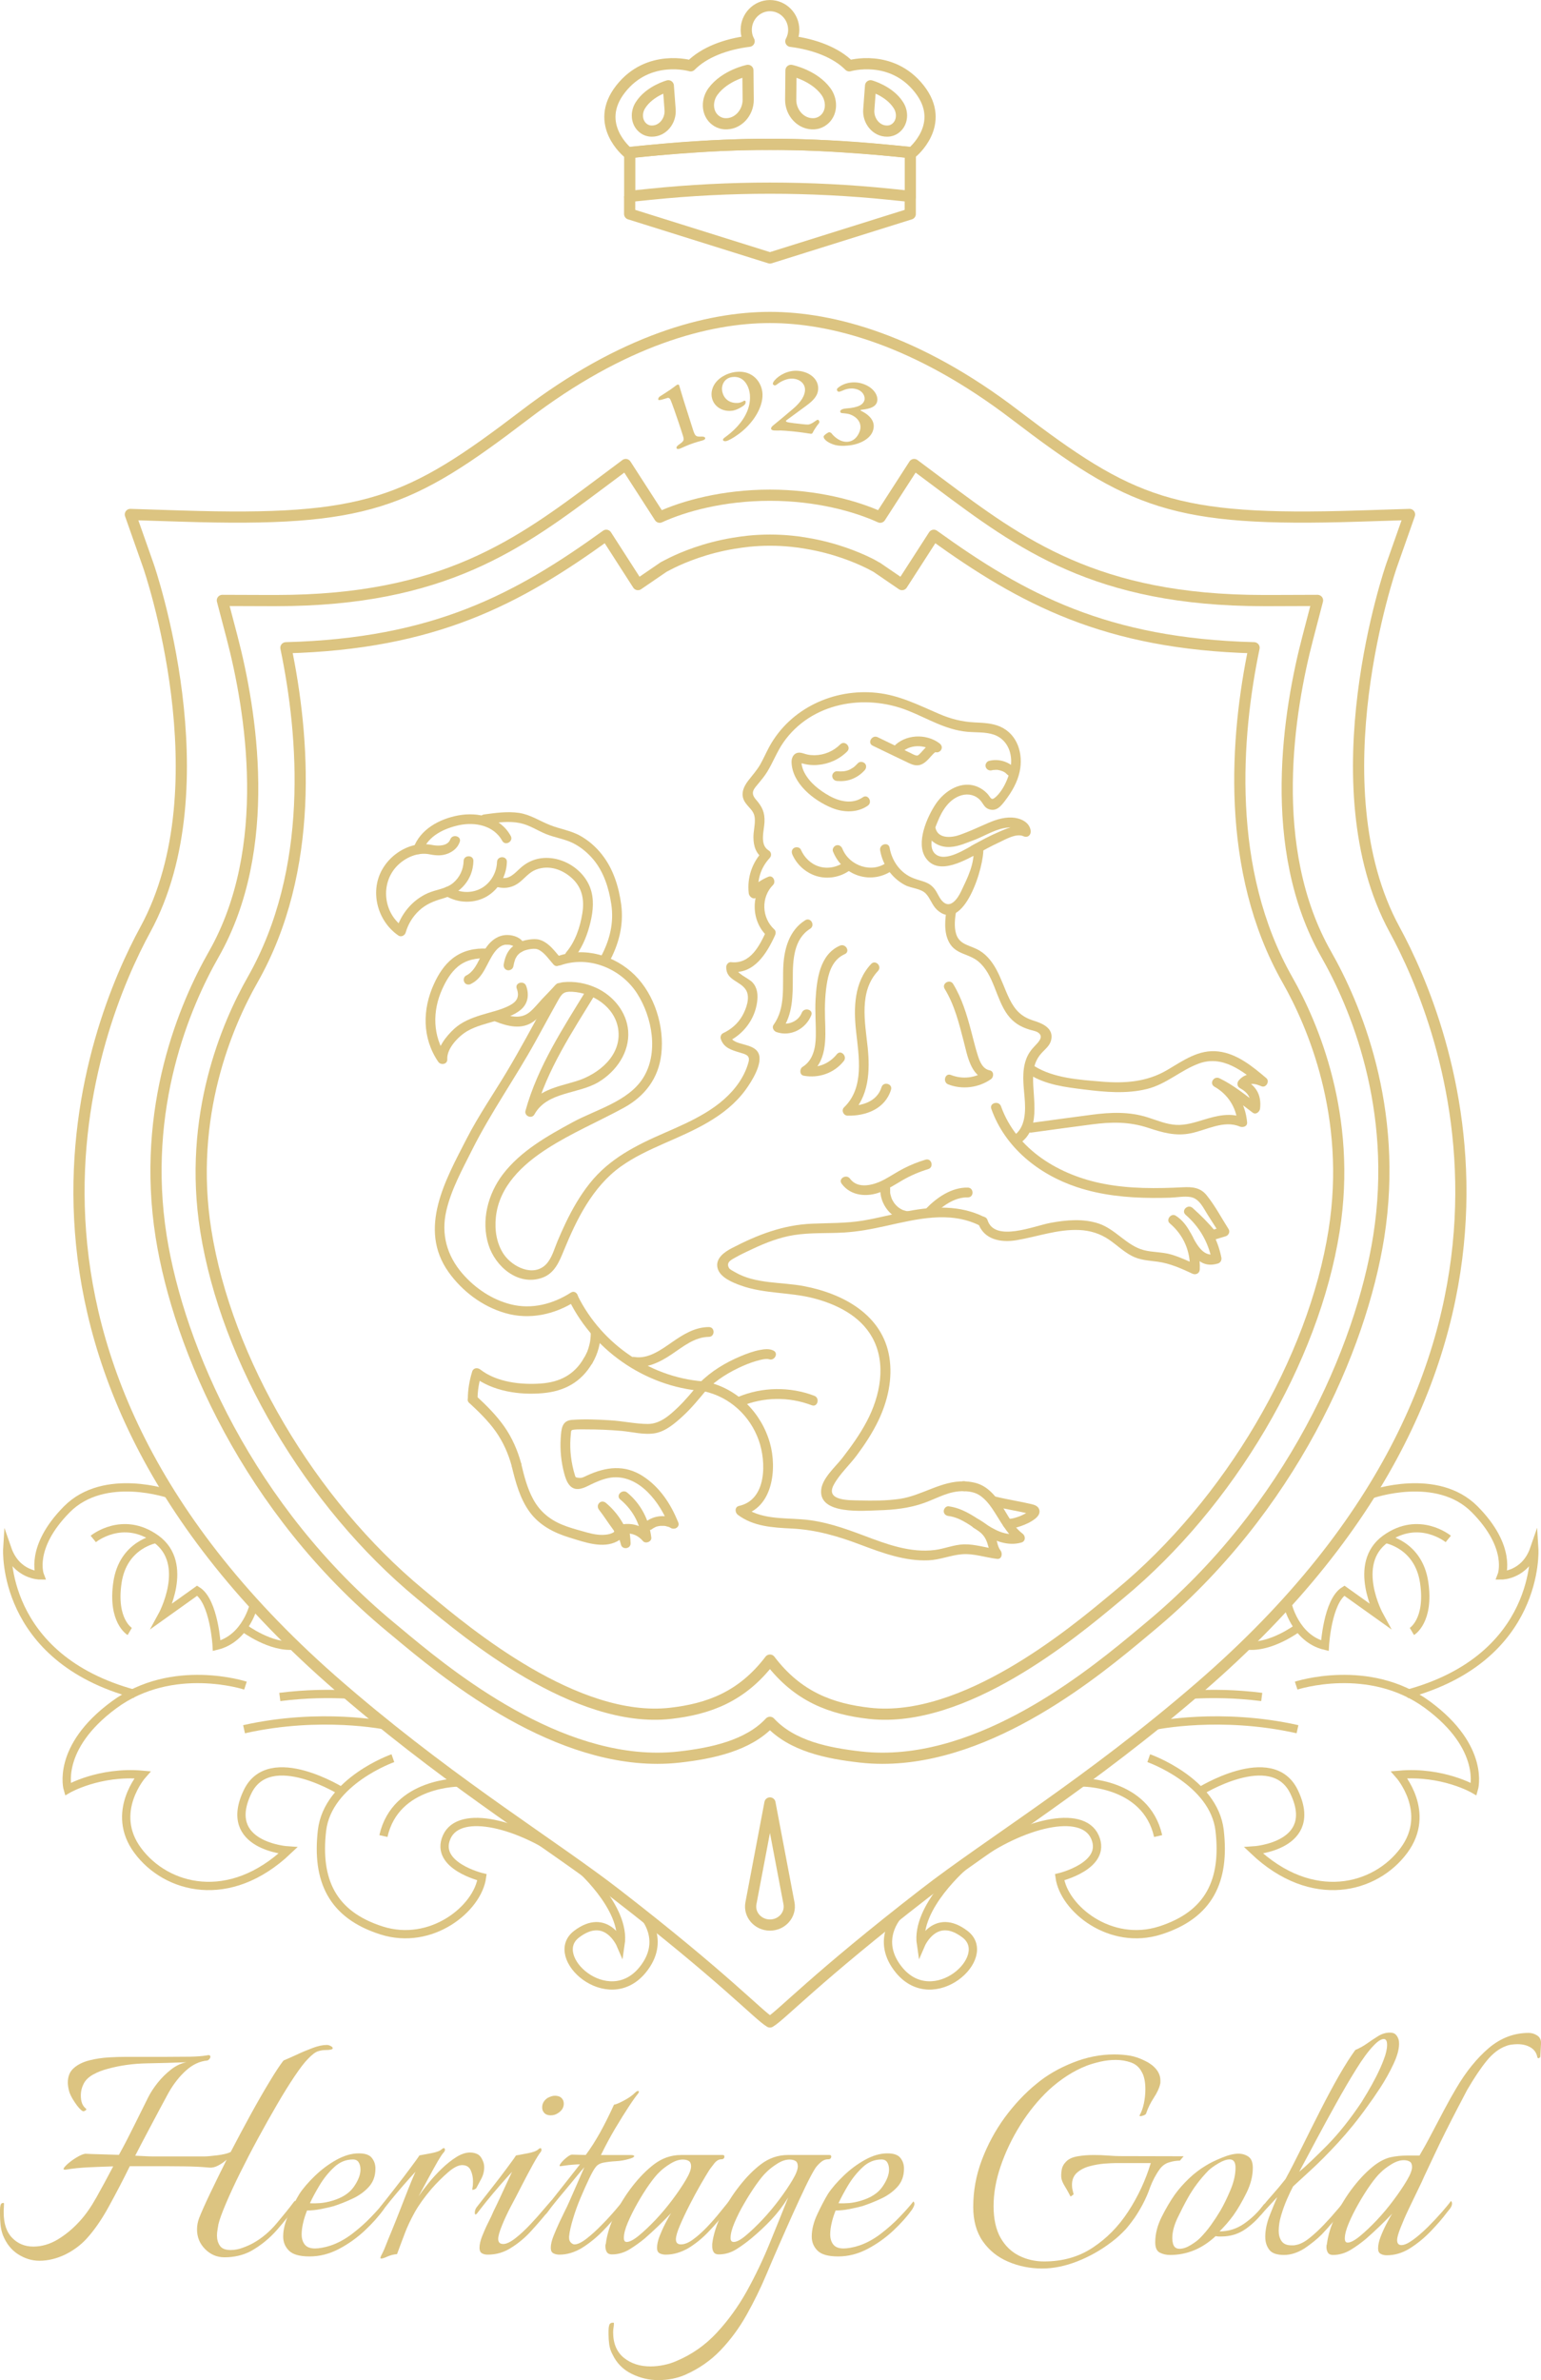 <?xml version="1.0" encoding="UTF-8"?>
<svg id="Layer_1" data-name="Layer 1" xmlns="http://www.w3.org/2000/svg" viewBox="0 0 196.94 304.09">
  <defs>
    <style>
      .cls-1 {
        stroke-miterlimit: 10;
        stroke-width: 1.06px;
      }

      .cls-1, .cls-2 {
        fill: none;
        stroke: #dcc481;
      }

      .cls-3 {
        fill: #dcc481;
      }

      .cls-2 {
        stroke-linejoin: round;
        stroke-width: 1.43px;
      }
    </style>
  </defs>
  <path class="cls-2" d="m45.12,216.99c13.48,11.41,25.7,18.87,33.61,24.99,13.88,10.74,18.2,15.48,19.67,16.35,1.48-.87,5.82-5.62,19.78-16.43,8.23-6.38,21.12-14.18,35.22-26.38,48.91-42.28,31.37-84.74,24.83-96.75-10.08-18.51-.48-46.26-.38-46.54l2.29-6.5-6.66.21c-23.52.74-28.93-1.62-43.76-12.94-12.5-9.55-23.36-12.44-31.32-12.44s-18.82,2.89-31.32,12.44c-14.83,11.32-20.24,13.68-43.76,12.94l-6.66-.21,2.29,6.5c.1.28,9.7,28.03-.38,46.54-6.54,12.01-24.09,54.47,24.83,96.75.58.5,1.15.99,1.72,1.47"/>
  <path class="cls-2" d="m167.15,81.43l1.23-4.72-5.77.02c-.38,0-.76,0-1.14,0-21.39,0-31.11-7.27-41.39-14.95l-3.25-2.43-4.34,6.73c-3.09-1.41-8.09-2.81-14.08-2.81h-.02c-5.99,0-10.99,1.39-14.08,2.81l-4.34-6.73-3.25,2.43c-10.28,7.68-20,14.95-41.39,14.95-.37,0-.76,0-1.14,0l-5.77-.02,1.24,4.72c2.43,9.3,5.37,26.93-2.34,40.49-3.64,6.38-9.33,19.56-6.72,36.09,2.26,14.23,11.15,34.82,29.33,49.88l.75.62c5.93,4.96,19.33,16.13,33.33,16.13.94,0,1.89-.05,2.84-.16,4.14-.47,8.78-1.45,11.55-4.43,2.84,3.06,7.41,3.96,11.55,4.43.95.11,1.9.16,2.84.16,14,0,27.4-11.17,33.34-16.13l.74-.62c18.18-15.06,27.07-35.65,29.33-49.88,2.61-16.53-3.08-29.71-6.71-36.09-7.72-13.57-4.78-31.2-2.34-40.49Z"/>
  <path class="cls-2" d="m170.5,157.22c-2.62,16.59-13.37,34.82-27.37,46.41l-.78.65c-5.25,4.37-19.17,15.98-31.24,14.62-4.85-.55-9.14-2.1-12.71-6.8-3.57,4.69-7.86,6.25-12.71,6.8-12.07,1.36-25.99-10.26-31.24-14.62l-.78-.65c-14-11.59-24.74-29.82-27.37-46.41-2.32-14.64,2.75-26.35,5.97-32.02,8.01-14.08,6.61-31.18,4.27-42.44,18.99-.5,29.63-6.21,40.94-14.37l4.05,6.3,3.29-2.25s.16-.09.44-.23c.16-.08.37-.19.61-.31,1.43-.7,4.25-1.89,7.89-2.49.6-.1,1.24-.19,1.89-.26.88-.09,1.8-.14,2.76-.14s1.88.05,2.76.14c.65.06,1.28.15,1.89.26,3.64.6,6.46,1.79,7.89,2.49.24.11.44.22.6.31.28.14.43.22.44.23l3.29,2.25,4.06-6.3c11.31,8.15,21.95,13.87,40.93,14.37-2.34,11.25-3.73,28.36,4.27,42.44,3.22,5.67,8.28,17.38,5.96,32.02Z"/>
  <path class="cls-2" d="m98.4,230.35l1.48,7.8.95,5.01c.28,1.45-.89,2.79-2.43,2.79h0c-1.54,0-2.71-1.34-2.43-2.79l.95-5.01,1.48-7.8Z"/>
  <path class="cls-1" d="m21.75,190.92s-8.38-2.96-13.21,1.92-3.44,8.44-3.44,8.44c0,0-2.99,0-4.17-3.4,0,0-.86,13.93,16.3,18.55"/>
  <path class="cls-1" d="m31.37,215.36s-9.3-3.06-16.79,2.45c-7.49,5.51-5.92,10.78-5.92,10.78,0,0,3.99-2.33,9.54-1.84,0,0-4.23,4.78-.6,9.67,3.62,4.9,11.71,7.1,19.2,0,0,0-8.51-.54-5.16-7.5,2.83-5.87,12.17.03,12.17.03"/>
  <path class="cls-1" d="m50.21,224.63s-8.33,2.92-9.06,9.25c-.72,6.33,1.27,10.74,7.61,12.76s12.28-2.76,12.84-6.8c0,0-6.14-1.47-4.51-5.14s9.37-1.7,15.5,2.78"/>
  <path class="cls-1" d="m73.68,238.26s6.35,5.38,5.63,10.16c0,0-1.81-4.21-5.63-1.3-3.78,2.89,3.99,9.96,8.42,4.59,3.13-3.8.13-6.99.13-6.99"/>
  <path class="cls-1" d="m58.82,227.73s-8.25-.13-9.82,6.85"/>
  <path class="cls-1" d="m32.47,204.92s-.95,4.41-4.78,5.34c0,0-.32-5.69-2.49-7.03l-4.47,3.19s3.62-6.61-.79-9.8c-4.27-3.08-8.02,0-8.02,0"/>
  <path class="cls-1" d="m49.33,220.46s-8.3-1.74-18.14.47"/>
  <path class="cls-1" d="m44.54,216.5c-2.37-.13-5.4-.12-8.78.31"/>
  <path class="cls-1" d="m19.95,196.62s-4.22.67-4.94,5.57c-.72,4.9,1.57,6.25,1.57,6.25"/>
  <path class="cls-1" d="m31.19,208.01s3.4,2.55,6.44,2.23"/>
  <path class="cls-3" d="m113.41,110.13c-1.92,1.52-4.87.51-5.75-1.69-.12-.31-.42-.53-.77-.44-.3.08-.56.45-.44.77.57,1.44,1.71,2.58,3.19,3.08,1.61.54,3.33.21,4.65-.83.26-.21.22-.66,0-.88-.26-.28-.61-.22-.88,0h0Z"/>
  <path class="cls-3" d="m108.02,110.06c-.96.72-2.18,1-3.34.65-1.07-.33-1.89-1.15-2.33-2.16-.13-.31-.59-.38-.86-.22-.32.19-.36.54-.22.86.57,1.3,1.72,2.32,3.08,2.74,1.45.44,3.1.14,4.3-.77.27-.2.41-.54.22-.86-.15-.28-.58-.44-.85-.24h0Z"/>
  <path class="cls-3" d="m121,116c-.22,1.42-.42,3.08.3,4.4.83,1.54,2.45,1.41,3.68,2.4,2.05,1.66,2.27,4.79,3.79,6.85.75,1.01,1.65,1.55,2.84,1.91.3.09.77.17,1.03.34.81.53.1,1.22-.36,1.7-.49.51-.88,1.03-1.13,1.71-.58,1.56-.35,3.26-.21,4.88.15,1.71.17,3.96-1.49,4.97-.69.42-.06,1.5.63,1.08,3.07-1.86,1.89-5.73,1.95-8.65.02-1.21.3-2.21,1.13-3.1.46-.49,1.03-.93,1.18-1.62.34-1.5-1.09-2.11-2.25-2.47-1.54-.48-2.35-1.31-3.07-2.75-.62-1.26-1.04-2.61-1.72-3.85-.6-1.08-1.39-2.04-2.53-2.57-1.06-.5-2.17-.63-2.57-1.89-.3-.95-.15-2.05,0-3.01.13-.79-1.07-1.12-1.19-.33h0Z"/>
  <path class="cls-3" d="m131.81,144.7c2.57-.35,5.14-.71,7.71-1.04,2.5-.33,4.77-.37,7.2.43,1.84.61,3.53,1.1,5.47.7,1.99-.4,4.22-1.72,6.25-.86.39.16.99,0,.94-.54-.21-2.38-1.47-4.44-3.56-5.63-.21.36-.42.72-.63,1.08,1.81.86,3.32,2.13,4.91,3.32.42.31.9-.13.94-.54.18-1.74-.49-2.85-1.98-3.69.04.33.08.65.13.98.6-.69,1.32-.41,2.04-.12.58.23,1.07-.65.61-1.04-1.77-1.5-3.73-3.12-6.11-3.41-2.53-.31-4.52,1.17-6.58,2.38-2.59,1.52-5.43,1.72-8.37,1.47-2.85-.24-6.08-.43-8.57-1.97-.69-.42-1.32.66-.63,1.08,2.12,1.31,4.58,1.6,7.01,1.9,2.65.33,5.38.58,8-.07,2.47-.61,4.29-2.39,6.63-3.25,2.99-1.1,5.58.92,7.75,2.75.2-.35.41-.7.61-1.04-1.21-.48-2.34-.61-3.26.44-.26.3-.24.77.13.98,1.11.63,1.5,1.3,1.36,2.61.31-.18.63-.36.94-.54-1.6-1.19-3.11-2.46-4.91-3.32-.72-.34-1.34.68-.63,1.08,1.69.96,2.77,2.61,2.94,4.55.31-.18.63-.36.94-.54-1.81-.76-3.53-.32-5.33.23-1.12.34-2.26.7-3.44.64-1.26-.07-2.45-.58-3.64-.96-2.37-.75-4.69-.66-7.13-.34-2.68.35-5.36.72-8.04,1.08-.82.1-.49,1.3.3,1.2h0Z"/>
  <path class="cls-3" d="m126.69,141.67c1.75,4.94,6.06,8.38,10.94,10,3.09,1.03,6.38,1.36,9.62,1.38.77,0,1.53,0,2.3-.03.83-.03,1.79-.22,2.61-.08,1.12.2,1.62,1.38,2.18,2.26.52.82,1.05,1.64,1.57,2.46.12-.31.25-.61.37-.92-.51.15-1.01.31-1.52.46.2.05.41.11.61.16-.92-1.1-1.91-2.11-2.99-3.05-.29.29-.59.59-.88.88,1.78,1.53,2.91,3.49,3.37,5.79.15-.26.29-.51.44-.77-1.62.49-2.5-1.48-3.11-2.61-.49-.92-1.05-1.71-1.94-2.28-.59-.38-1.3.52-.76.98,1.76,1.49,2.66,3.57,2.57,5.88.31-.18.63-.36.94-.54-1.08-.5-2.16-1.01-3.3-1.35-1.17-.35-2.4-.27-3.57-.58-2.15-.58-3.56-2.64-5.68-3.37-2-.68-4.18-.48-6.22-.1-2.04.37-7.12,2.52-8.03-.35-.24-.76-1.45-.44-1.21.33.69,2.17,2.91,2.57,4.92,2.23,2.67-.45,5.26-1.42,8.01-1.3,1.39.06,2.68.46,3.83,1.25.96.66,1.81,1.49,2.85,2.04,1.07.57,2.16.6,3.34.76,1.57.21,3.02.87,4.44,1.53.43.2.92-.04.94-.54.11-2.6-.95-5.07-2.93-6.76-.25.33-.5.65-.76.98,2.12,1.36,2.54,6.07,6.01,5.02.34-.1.5-.43.44-.77-.5-2.49-1.77-4.68-3.69-6.34-.61-.52-1.49.35-.88.88,1.08.94,2.08,1.95,2.99,3.05.14.16.41.22.61.16.51-.15,1.01-.31,1.52-.46.37-.11.6-.57.37-.92-.91-1.43-1.74-3.01-2.81-4.33-.8-.99-1.83-1.07-3.03-1.01-3.37.17-6.77.2-10.1-.44-5.61-1.07-11.15-4.31-13.15-9.93-.29-.73-1.5-.41-1.23.35h0Z"/>
  <path class="cls-3" d="m120.73,126.34c1.26,2.06,1.83,4.39,2.43,6.7.45,1.72.88,4.49,2.99,4.91-.05-.38-.1-.76-.15-1.14-1.34.92-2.96,1.12-4.48.53-.75-.29-1.08.92-.33,1.21,1.8.69,3.86.43,5.44-.66.4-.28.42-1.03-.15-1.14-.9-.18-1.27-1.12-1.52-1.91-.33-1.03-.57-2.08-.85-3.12-.55-2.08-1.17-4.16-2.3-6.01-.42-.68-1.5-.06-1.08.63h0Z"/>
  <path class="cls-3" d="m111.33,123.16c-2.19,2.34-2.25,5.62-1.92,8.62.35,3.22,1.08,7.17-1.53,9.69-.4.38-.09,1.06.44,1.07,2.36.05,4.8-.87,5.55-3.31.24-.77-.97-1.1-1.21-.33-.58,1.89-2.57,2.43-4.34,2.39.15.36.29.71.44,1.07,2.3-2.23,2.44-5.55,2.13-8.54-.34-3.22-1.15-7.14,1.32-9.77.55-.6-.33-1.48-.88-.89h0Z"/>
  <path class="cls-3" d="m107.34,120.82c-2.61,1.14-2.96,4.38-3.11,6.87-.09,1.58.06,3.14.03,4.72-.02,1.45-.35,3.07-1.68,3.89-.42.26-.41,1.05.15,1.14,1.92.34,3.87-.33,5.1-1.87.5-.62-.38-1.51-.88-.88-.94,1.17-2.38,1.81-3.89,1.55.05.38.1.76.15,1.14,2.54-1.55,2.31-4.66,2.23-7.24-.05-1.61,0-3.27.3-4.85.27-1.41.84-2.78,2.23-3.39.73-.33.1-1.4-.63-1.08h0Z"/>
  <path class="cls-3" d="m102.91,117.57c-2.01,1.25-2.68,3.59-2.8,5.83-.14,2.54.33,5.34-1.25,7.54-.25.35.03.8.37.92,1.82.63,3.75-.41,4.45-2.14.3-.75-.91-1.07-1.21-.33-.45,1.13-1.79,1.66-2.91,1.27.12.31.25.61.37.92,1.4-1.94,1.39-4.39,1.39-6.67s.13-4.95,2.22-6.25c.68-.44.06-1.52-.63-1.09h0Z"/>
  <path class="cls-3" d="m107.38,95.11c-.87.87-2.05,1.37-3.29,1.38-.29,0-.58-.02-.86-.08-.32-.06-.62-.2-.93-.24-.74-.1-1.16.52-1.14,1.2.07,2.72,2.83,4.9,5.13,5.84,1.48.61,3.25.67,4.61-.27.66-.46.03-1.54-.63-1.08-1.33.93-2.97.55-4.3-.19-1.25-.7-2.5-1.67-3.17-2.97-.16-.3-.27-.63-.34-.97-.02-.11,0-.39-.05-.47.04-.15-.05-.1-.24.16.08.03.16.05.24.08.67.21,1.39.29,2.08.23,1.43-.11,2.77-.71,3.79-1.73.55-.58-.33-1.47-.9-.89h0Z"/>
  <path class="cls-3" d="m106.98,99.78c.61.05,1.24,0,1.81-.21.66-.24,1.25-.64,1.72-1.17.22-.24.26-.65,0-.88-.24-.22-.65-.26-.88,0-.11.12-.22.23-.34.34-.05.04-.1.09-.15.13.1-.09,0,0,0,0-.03.02-.05.04-.08.06-.12.08-.24.15-.36.22-.06.03-.12.07-.19.09.04,0,.1-.04.02,0-.04,0-.07.03-.11.04-.12.04-.24.08-.36.1-.06,0-.13.03-.2.04-.02,0-.12.02-.03,0,.1,0-.03,0-.05,0-.27.03-.54.02-.8,0-.33-.03-.64.31-.62.62.02.36.28.6.63.62h0Z"/>
  <path class="cls-3" d="m111.53,95.27c.93.45,1.87.9,2.8,1.35.47.22.93.45,1.4.67.44.21.88.46,1.38.49.67.04,1.17-.39,1.6-.85.2-.22.39-.44.6-.65.09-.09.14-.12.23-.18.05-.03-.03,0,.06-.02-.04,0-.16-.02-.03.02.29.09.63-.09.74-.36.13-.31,0-.59-.26-.78-1.7-1.28-4.4-1.15-5.85.44-.54.59.34,1.48.88.88,1.11-1.22,3.06-1.21,4.33-.25.16-.38.32-.76.48-1.14-.61-.19-1.15.17-1.57.59-.2.2-.38.42-.57.62-.13.14-.35.4-.51.43-.23.04-.65-.21-.89-.33-.47-.22-.93-.45-1.4-.67-.93-.45-1.87-.9-2.8-1.35-.71-.33-1.35.74-.62,1.09h0Z"/>
  <path class="cls-3" d="m129.65,98.09c-.84-.83-2.09-1.17-3.24-.88-.32.08-.54.45-.44.77.11.33.43.52.77.44.05,0,.1-.03.16-.04.03,0,.05,0,.08,0,.14-.02-.11,0-.03,0,.11,0,.21-.02.32-.02.06,0,.12,0,.18,0,.03,0,.05,0,.08,0,.09,0-.02,0-.05,0,.11.03.22.04.33.07.1.03.2.07.3.1.08.03-.11-.05-.04-.02.02,0,.05.02.07.03.05.03.11.05.16.08.09.05.18.11.27.18.09.07-.07-.06-.02,0,.02.02.04.03.06.05.05.04.09.08.13.12.23.23.65.25.88,0,.25-.24.28-.63.03-.87h0Z"/>
  <path class="cls-3" d="m125.77,155.48c-3.06-1.52-6.45-1.37-9.73-.74-1.93.37-3.84.89-5.78,1.21-2.13.35-4.27.3-6.43.39-3.74.15-7,1.41-10.29,3.12-.95.49-2.16,1.32-1.83,2.58.32,1.19,1.96,1.84,3,2.21,2.96,1.06,6.24.83,9.27,1.62,2.95.77,5.96,2.24,7.5,5.02,1.85,3.35,1,7.48-.7,10.7-.88,1.67-1.98,3.2-3.13,4.69-.87,1.12-2.55,2.56-2.7,4.05-.34,3.25,5.5,2.68,7.32,2.63,1.97-.05,3.97-.27,5.84-.94,1.73-.62,3.19-1.56,5.1-1.5.8.03.8-1.22,0-1.25-2.91-.09-5.37,1.81-8.22,2.23-1.71.25-3.46.24-5.18.2-1.25-.03-4.35.07-3.27-1.97.71-1.35,2.04-2.56,2.96-3.8,1.05-1.41,2.02-2.89,2.78-4.48,1.18-2.49,1.82-5.3,1.38-8.05-.87-5.43-5.92-8.12-10.87-9.07-2.88-.56-6.21-.26-8.81-1.77-.18-.1-.7-.36-.81-.55-.44-.78.38-1.09.83-1.36.72-.41,1.49-.76,2.24-1.11,1.66-.78,3.39-1.45,5.21-1.74,2.12-.34,4.29-.2,6.43-.33,1.79-.11,3.54-.44,5.29-.83,3.93-.87,8.18-1.97,12-.08.69.36,1.32-.72.6-1.08h0Z"/>
  <path class="cls-3" d="m126.89,192.42c1.53.38,3.1.61,4.64.98.07.02.17.06.24.06-.16-.08-.2-.26-.12-.52l-.06.06c-.05.04-.09.08-.14.12.12-.1-.07.04-.09.06-.28.19-.59.34-.9.48.05-.02-.14.06-.17.07-.09.03-.17.06-.26.09-.17.06-.33.11-.5.15-.08.02-.16.04-.24.05-.04,0-.08,0-.11.02q.07,0,0,0c-.07,0-.13,0-.2,0-.04,0-.25-.02-.05,0-.33-.05-.67.08-.77.44-.08.29.1.72.44.77.64.09,1.27-.06,1.87-.27.65-.23,1.29-.52,1.83-.95.34-.27.64-.65.53-1.11-.12-.49-.59-.65-1.02-.75-.72-.17-1.44-.31-2.17-.45-.8-.16-1.61-.31-2.41-.51-.79-.21-1.12,1-.34,1.19h0Z"/>
  <path class="cls-3" d="m107.56,151.23c1.16,1.59,3.27,1.75,5,1.06.98-.39,1.86-.96,2.76-1.49,1.05-.61,2.15-1.08,3.3-1.43.77-.23.44-1.44-.33-1.21-.96.29-1.9.66-2.79,1.12-.85.43-1.64.97-2.48,1.42-1.26.68-3.35,1.31-4.38-.1-.47-.65-1.55-.02-1.08.63h0Z"/>
  <path class="cls-3" d="m112.51,151.83c-.06,1.01.3,2,.93,2.78.63.79,1.54,1.26,2.54,1.38.33.04.64-.31.62-.62-.02-.37-.28-.58-.62-.62-.15-.02.1.02-.03,0-.05,0-.1-.02-.14-.03-.09-.02-.19-.05-.28-.08-.05-.02-.09-.03-.14-.05.14.05,0,0-.03,0-.09-.04-.17-.09-.26-.14-.08-.05-.16-.1-.24-.16-.13-.09.1.08-.03-.02-.04-.03-.07-.06-.11-.09-.15-.13-.28-.27-.4-.42.07.08,0,.02-.02-.03-.03-.04-.06-.08-.08-.12-.05-.08-.1-.17-.15-.25-.05-.09-.09-.17-.13-.26.04.1,0,.02,0-.03-.02-.05-.03-.09-.05-.14-.03-.09-.06-.19-.08-.28,0-.04-.02-.08-.03-.12,0-.02-.03-.18-.02-.09s0-.07,0-.09c0-.05,0-.1,0-.15v-.33c.02-.33-.3-.64-.62-.62-.33-.01-.58.25-.6.6h0Z"/>
  <path class="cls-3" d="m119.19,155.35c1.16-1.22,2.77-2.41,4.5-2.37.8.02.8-1.23,0-1.25-2.08-.05-4,1.29-5.38,2.73-.56.59.33,1.48.88.89h0Z"/>
  <path class="cls-3" d="m123.19,190.51c.68.04,1.36.13,1.95.5.66.42,1.19,1.04,1.63,1.68,1.04,1.52,1.79,3.19,3.28,4.33.05-.38.1-.76.15-1.14-1.66.47-3.26-.51-4.59-1.4-1.37-.92-2.72-1.81-4.38-2.03-.34-.04-.62.32-.62.62,0,.37.29.58.62.62,1.67.22,3.02,1.42,4.4,2.28,1.46.91,3.18,1.6,4.9,1.11.56-.16.56-.83.15-1.14-1.54-1.17-2.2-3.17-3.4-4.64-.47-.58-1.07-1.15-1.74-1.5-.73-.39-1.54-.5-2.36-.55-.8-.03-.79,1.22.01,1.26h0Z"/>
  <path class="cls-3" d="m124.46,195.22c.99.56,1.51,1.11,1.8,2.2.16.6.34,1.08.73,1.58.15-.36.29-.71.44-1.07-1.41-.17-2.79-.65-4.22-.62-1.28.03-2.47.56-3.73.72-3.14.4-6.2-.75-9.08-1.84-2.57-.97-5.11-1.86-7.86-2.07-2.62-.2-5.39,0-7.6-1.66-.05.38-.1.76-.15,1.14,4-.88,4.53-5.96,3.61-9.22-1.09-3.86-4.13-6.96-8.08-7.83-.78-.17-1.12,1.03-.33,1.21,3.28.72,5.88,3.13,6.99,6.29.95,2.69,1.05,7.56-2.53,8.35-.58.13-.54.85-.15,1.14,2,1.5,4.48,1.63,6.89,1.75,3.15.16,5.94.99,8.87,2.1,2.74,1.03,5.62,2.09,8.6,1.96,1.46-.06,2.79-.64,4.22-.77,1.52-.14,3.04.41,4.55.59.6.07.73-.7.44-1.07-.45-.57-.43-1.39-.74-2.04-.43-.89-1.2-1.45-2.04-1.93-.7-.39-1.33.69-.63,1.09h0Z"/>
  <path class="cls-3" d="m89.39,176.72c-.87,1.04-1.72,2.09-2.69,3.03-1.07,1.03-2.33,2.18-3.9,2.18s-3.23-.38-4.84-.47c-1.61-.1-3.26-.17-4.87-.05-1.32.1-1.35,1.21-1.43,2.31-.1,1.5.05,3.02.43,4.47.27,1.04.74,2.28,2.06,2.02.62-.12,1.2-.49,1.77-.74.78-.35,1.61-.66,2.47-.72,3.42-.21,5.98,3.27,7.08,6.11.29.74,1.5.42,1.21-.33-.91-2.34-2.38-4.56-4.53-5.94-2.34-1.5-4.71-1.19-7.14-.07-.39.18-.62.34-1.06.29-.46-.05-.39-.09-.52-.49-.05-.15-.09-.31-.13-.46-.2-.78-.33-1.57-.39-2.37-.05-.75-.04-1.5.04-2.25.05-.5,0-.54.47-.59.44-.05.9-.02,1.34-.03,1.57,0,3.13.06,4.7.2,1.4.13,2.92.55,4.32.28,1.34-.26,2.51-1.28,3.49-2.18,1.1-1.01,2.04-2.17,2.99-3.31.53-.62-.35-1.51-.87-.89h0Z"/>
  <path class="cls-3" d="m86.39,194.15c-1.22-.69-2.78-.57-3.88.29-.26.2-.23.67,0,.88.27.25.61.22.88,0-.03.02-.09.07-.03.02.02-.02.05-.03.07-.05.05-.04.11-.07.17-.1.05-.03.1-.05.16-.08.08-.04-.11.04-.03,0,.03,0,.06-.02.08-.03.12-.04.24-.08.37-.1.04,0,.15,0,.18-.03-.02.02-.12,0-.03,0,.04,0,.08,0,.12,0,.12,0,.25,0,.38,0,.06,0,.13,0,.19.02.08,0-.12-.02,0,0,.03,0,.06,0,.09.02.12.03.25.06.37.1.02,0,.15.05.06.02-.08-.03.02,0,.03.02.07.03.13.06.19.1.28.16.7.08.86-.22.15-.3.07-.69-.23-.86h0Z"/>
  <path class="cls-3" d="m79.27,191.58c1.49,1.23,2.48,2.94,2.72,4.87.36-.15.71-.29,1.07-.44-.88-1.04-2.14-1.45-3.47-1.26-.35.05-.5.47-.44.77.12.56.18,1.1.19,1.67.41-.06.82-.11,1.23-.17-.5-1.96-1.58-3.7-3.13-5-.63-.53-1.37.25-.88.88.62.79,1.15,1.65,1.75,2.45.25.34.28.36-.12.54-.36.16-.78.2-1.18.21-.88.02-1.74-.23-2.58-.47-.89-.25-1.78-.49-2.63-.85-1.59-.66-2.83-1.71-3.65-3.22-.77-1.41-1.17-2.99-1.54-4.55-.19-.78-1.4-.45-1.21.33.49,2.01,1.04,4.1,2.26,5.79,1.27,1.76,3.14,2.71,5.17,3.33,1.84.56,4.21,1.45,6.06.46.67-.36,1.08-.92.78-1.69-.21-.55-.67-1.09-1.01-1.56-.4-.56-.81-1.11-1.23-1.65l-.88.88c1.4,1.17,2.35,2.68,2.81,4.45.17.68,1.25.55,1.23-.17-.02-.68-.1-1.34-.24-2-.15.26-.29.51-.44.77.89-.13,1.69.27,2.26.94.33.39,1.13.09,1.07-.44-.28-2.26-1.32-4.3-3.09-5.76-.61-.5-1.5.37-.88.89h0Z"/>
  <path class="cls-3" d="m59.96,179.23c1.22,1.13,2.42,2.29,3.39,3.65.96,1.36,1.62,2.86,2.06,4.47.21.78,1.42.45,1.21-.33-.46-1.7-1.17-3.33-2.18-4.77-1.02-1.45-2.28-2.7-3.58-3.9-.6-.55-1.49.33-.9.88h0Z"/>
  <path class="cls-3" d="m61.03,178.79c0-1.1.18-2.16.5-3.21-.35.09-.7.18-1.04.28,2.44,1.9,5.9,2.41,8.92,2.13,2.73-.25,4.87-1.41,6.27-3.81.41-.7-.67-1.33-1.08-.63-1.22,2.1-3.06,3.03-5.45,3.21-2.57.19-5.68-.16-7.77-1.79-.37-.28-.9-.21-1.04.28-.35,1.15-.56,2.33-.55,3.54,0,.8,1.25.81,1.24,0h0Z"/>
  <path class="cls-3" d="m90.53,176.53c-7.09-.29-13.61-4.69-16.72-11.03-.35-.72-1.43-.09-1.08.63,3.31,6.74,10.3,11.34,17.8,11.64.81.05.81-1.2,0-1.24h0Z"/>
  <path class="cls-3" d="m75.5,170.13c0,.69-.03,1.15-.2,1.78-.04.14-.08.28-.12.41-.03.08-.05.16-.08.23,0,.02-.09.23-.05.14-.13.3-.28.58-.44.86-.17.28-.07.7.22.86.3.16.68.08.86-.22.73-1.24,1.1-2.62,1.07-4.05,0-.33-.28-.64-.62-.62-.35,0-.65.26-.64.61h0Z"/>
  <path class="cls-3" d="m80.73,174.58c1.88.32,3.58-.52,5.11-1.55,1.44-.97,2.93-2.21,4.75-2.23.8,0,.81-1.26,0-1.25-1.78,0-3.29.95-4.7,1.93-1.39.96-3.03,2.19-4.82,1.89-.8-.13-1.14,1.08-.34,1.21h0Z"/>
  <path class="cls-3" d="m90.27,177.6c1.32-1.34,2.98-2.34,4.7-3.1.69-.3,1.41-.56,2.14-.74.3-.07.5-.12.77-.13.11,0,.22,0,.33,0-.19-.02.22.1,0,0,.72.35,1.36-.73.63-1.08-.55-.27-1.17-.18-1.75-.07-.84.16-1.66.47-2.45.8-1.93.81-3.79,1.93-5.26,3.43-.56.58.33,1.46.89.89h0Z"/>
  <path class="cls-3" d="m94.68,179.68c2.9-1.21,6.12-1.26,9.06-.14.75.29,1.08-.92.33-1.21-3.11-1.19-6.65-1.14-9.72.14-.31.13-.53.41-.44.77.08.29.46.56.77.44h0Z"/>
  <path class="cls-3" d="m71.63,123.33c3.63-1.28,7.75.41,9.8,3.61,1.94,3.04,2.78,7.64.73,10.83-1.89,2.95-5.99,4-8.92,5.58-3.26,1.77-6.69,3.69-8.98,6.69-1.91,2.51-2.8,5.93-1.83,9,.87,2.77,3.75,5.27,6.81,4.23,1.63-.55,2.23-2.06,2.83-3.53.82-1.99,1.71-3.97,2.85-5.8,1.17-1.88,2.61-3.61,4.42-4.9,1.69-1.21,3.59-2.09,5.49-2.93,3.85-1.69,7.91-3.38,10.47-6.89.74-1.02,2.26-3.39,1.62-4.68-.67-1.36-3.21-.89-3.61-2.16-.1.24-.19.47-.29.71,2-.95,3.45-2.87,3.74-5.08.12-.89.05-1.79-.58-2.48-.53-.59-2.14-1.12-2.13-1.98l-.62.62c2.95.33,4.56-2.36,5.62-4.67.11-.25.12-.56-.1-.76-1.62-1.49-1.71-4.11-.15-5.68.4-.41,0-1.3-.61-1.04-.92.39-1.68.9-2.32,1.68.36.15.71.29,1.07.44-.2-1.69.26-3.25,1.42-4.51.28-.3.23-.77-.13-.98-1.18-.72-.58-2.5-.53-3.6.06-1.25-.29-1.97-1.08-2.88-.8-.92-.26-1.38.35-2.12.38-.46.74-.9,1.06-1.41.76-1.23,1.26-2.6,2.09-3.79,3.56-5.1,10.39-6.27,15.94-4.05,2.48.99,4.77,2.43,7.49,2.69,1.15.11,2.38,0,3.49.38,1.58.56,2.31,2.15,2.17,3.76-.12,1.38-.9,3.25-1.96,4.2-.61.55-.62.05-1.08-.44-.33-.35-.73-.64-1.18-.84-2.08-.92-4.26.46-5.41,2.18-1.1,1.65-2.58,4.98-1.27,6.88,1.67,2.42,5.22.16,7.04-.75-.31-.18-.63-.36-.94-.54.19,1.99-.75,3.81-1.58,5.56-.45.95-1.43,2.38-2.46,1.19-.36-.41-.56-.97-.88-1.42-.76-1.03-1.62-1-2.74-1.44-1.67-.64-2.76-2.18-3.06-3.9-.14-.79-1.34-.46-1.21.33.32,1.86,1.48,3.54,3.16,4.43.82.44,2.06.43,2.7,1.12.56.6.78,1.45,1.38,2.02,3.45,3.25,6.15-5.73,5.94-7.9-.05-.48-.49-.76-.94-.54-1.18.59-3.94,2.54-5.24,1.29-.98-.94-.07-3.05.34-4.06.57-1.43,1.48-2.93,3.06-3.39.87-.25,1.79-.04,2.41.65.37.42.51.92,1.07,1.12.99.36,1.59-.42,2.12-1.12.83-1.09,1.54-2.31,1.83-3.66.49-2.25-.25-4.77-2.48-5.76-1.03-.45-2.16-.49-3.26-.54-1.63-.08-3.08-.45-4.58-1.1-2.62-1.13-5.05-2.37-7.94-2.68-5.49-.58-11.04,1.97-13.73,6.88-.4.74-.74,1.52-1.15,2.25-.44.77-1.01,1.39-1.54,2.08-.67.87-1.06,1.88-.35,2.86.61.84,1.21,1.07,1.19,2.27,0,.71-.19,1.42-.18,2.13,0,1.12.33,2.14,1.32,2.74-.04-.33-.08-.65-.13-.98-1.37,1.48-2.02,3.38-1.79,5.39.06.47.68.91,1.07.44.5-.6,1.05-1.05,1.77-1.35-.2-.35-.41-.7-.61-1.04-2.01,2.04-1.96,5.5.15,7.45-.03-.25-.07-.5-.1-.76-.88,1.91-2.04,4.33-4.54,4.05-.34-.04-.62.32-.62.62-.03,1.74,1.84,1.75,2.55,2.98.54.94,0,2.38-.49,3.25-.58,1.01-1.43,1.74-2.47,2.23-.24.11-.37.46-.29.71.37,1.16,1.38,1.44,2.44,1.76.75.23,1.34.34,1.11,1.22-.25.94-.68,1.81-1.22,2.61-2.22,3.25-5.98,4.89-9.46,6.41-3.64,1.58-7.1,3.3-9.62,6.48-1.23,1.55-2.22,3.27-3.07,5.05-.37.77-.72,1.56-1.05,2.35-.41.97-.71,2.17-1.46,2.94-1.62,1.66-4.29.32-5.38-1.26-.94-1.37-1.2-3.12-1.03-4.75.4-3.95,3.41-6.75,6.57-8.78,3.13-2.01,6.52-3.44,9.77-5.21,2.68-1.46,4.44-3.75,4.8-6.83.42-3.53-.84-7.61-3.39-10.13-2.54-2.51-6.38-3.64-9.8-2.43-.77.24-.45,1.45.31,1.18h0Z"/>
  <path class="cls-3" d="m71.02,125.8c-.56.63-1.15,1.22-1.73,1.83-.51.55-.98,1.15-1.55,1.64-1.26,1.08-2.8.54-4.18,0-.31-.13-.69.14-.77.44-.1.36.12.64.44.77,1.61.64,3.44,1.13,4.97.02.66-.48,1.17-1.09,1.71-1.69.65-.71,1.34-1.39,1.99-2.11.54-.61-.34-1.5-.88-.89h0Z"/>
  <path class="cls-3" d="m66.04,126.3c.39,1.06.02,1.68-.95,2.18-1.13.58-2.41.83-3.62,1.21-1.24.39-2.45.86-3.42,1.75-1.02.94-2.22,2.42-2.14,3.89.39-.11.78-.21,1.16-.32-1.79-2.64-1.84-5.82-.54-8.67.48-1.05,1.08-2.09,1.98-2.84,1.06-.88,2.39-1.13,3.74-1.05.8.04.8-1.21,0-1.25-1.57-.09-3.11.25-4.37,1.22-1.1.85-1.85,2.04-2.42,3.29-1.49,3.25-1.52,6.91.54,9.94.32.48,1.2.35,1.16-.32-.08-1.38,1.44-2.94,2.55-3.59,1.12-.65,2.43-.95,3.67-1.32,1.11-.33,2.34-.68,3.23-1.46.89-.79,1.03-1.91.63-3-.27-.74-1.48-.41-1.2.34h0Z"/>
  <path class="cls-3" d="m60.18,125.71c1.67-.81,2.01-2.72,3.05-4.09.22-.29.49-.56.81-.74.16-.09.32-.14.49-.18.14-.03-.15,0,.02,0,.07,0,.13,0,.2,0,.3,0,.46,0,.76.13.19.08.29.15.34.38.16.79,1.37.45,1.21-.33-.18-.89-1.05-1.3-1.88-1.4-.84-.1-1.6.15-2.25.69-.75.62-1.2,1.51-1.64,2.36-.42.82-.86,1.69-1.72,2.11-.3.15-.39.58-.22.86.16.3.53.36.83.22h0Z"/>
  <path class="cls-3" d="m65.6,123.51c.03-.16.06-.32.1-.48.03-.11.06-.21.09-.31.02-.06.04-.11.06-.17-.06.15,0,.02,0-.02.06-.12.12-.23.19-.34.02-.02.15-.19.05-.08.03-.04.07-.08.11-.12.1-.11.23-.22.26-.24.13-.09.27-.17.41-.24.24-.11.65-.22.98-.26.4-.05.73-.06,1.08.14.74.42,1.25,1.22,1.81,1.84.54.6,1.42-.29.88-.88-.52-.58-.98-1.22-1.59-1.7-.33-.26-.69-.48-1.1-.59-.43-.11-.87-.08-1.3-.02-1.22.16-2.36.77-2.89,1.93-.18.39-.28.79-.36,1.21-.06.33.09.67.44.77.3.08.71-.11.77-.44h0Z"/>
  <path class="cls-3" d="m57.54,107.25c-.31.85-1.52.86-2.23.72-.89-.17-1.71-.17-2.59.07-1.55.44-2.91,1.48-3.75,2.84-1.79,2.87-.79,6.77,1.95,8.65.34.23.81,0,.92-.37.31-1.08.89-2.04,1.71-2.81.88-.83,1.9-1.23,3.05-1.56,2.23-.63,3.85-2.4,3.9-4.79.02-.8-1.23-.8-1.25,0-.02,1.07-.5,2.1-1.33,2.8-.92.77-2.17.84-3.24,1.31-1.97.87-3.45,2.65-4.04,4.71.31-.12.61-.25.92-.37-2.59-1.77-2.99-5.61-.79-7.84,1.05-1.06,2.62-1.76,4.12-1.46.82.16,1.55.22,2.34-.09.71-.29,1.26-.75,1.52-1.48.28-.75-.93-1.08-1.21-.33h0Z"/>
  <path class="cls-3" d="m63.52,110.12c-.04,1.33-.77,2.63-1.91,3.31-1.24.74-2.82.69-4.03-.06-.69-.42-1.32.66-.63,1.08,1.59.97,3.69,1.02,5.3.06,1.53-.92,2.48-2.62,2.53-4.39.02-.8-1.23-.8-1.26,0h0Z"/>
  <path class="cls-3" d="m54.04,108.71c.67-1.93,2.8-2.9,4.66-3.29,2.05-.42,4.41.05,5.49,2.01.39.7,1.47.07,1.08-.63-1.32-2.4-4.16-3.09-6.7-2.62-2.4.44-4.9,1.78-5.74,4.2-.26.76.94,1.08,1.21.33h0Z"/>
  <path class="cls-3" d="m62.17,105.28c1.41-.2,2.88-.41,4.29-.12,1.2.25,2.2.94,3.32,1.4,1.16.47,2.43.63,3.55,1.21.96.5,1.8,1.21,2.5,2.04,1.34,1.61,1.98,3.66,2.29,5.7.37,2.41-.21,4.67-1.36,6.79-.38.71.69,1.34,1.08.63,1.25-2.3,1.89-4.74,1.55-7.36-.31-2.31-1.03-4.6-2.5-6.44-.74-.93-1.65-1.73-2.69-2.32-1.24-.71-2.63-.88-3.94-1.41-1.33-.53-2.48-1.32-3.92-1.54-1.5-.22-3,0-4.49.2-.81.13-.47,1.34.32,1.22h0Z"/>
  <path class="cls-3" d="m63.67,113.36c.99.21,1.92,0,2.72-.63.71-.56,1.25-1.3,2.13-1.63,1.7-.64,3.47.02,4.71,1.23,1.22,1.2,1.46,2.74,1.19,4.38-.28,1.74-.9,3.59-2.05,4.95-.51.61.37,1.5.88.88,1.01-1.2,1.66-2.67,2.07-4.17.39-1.41.64-2.98.27-4.42-.73-2.89-3.99-4.86-6.87-4.22-.83.19-1.58.6-2.21,1.17-.75.68-1.39,1.48-2.52,1.25-.78-.16-1.11,1.05-.32,1.21h0Z"/>
  <path class="cls-3" d="m70.83,127.63c.8,0,.81-1.25,0-1.25s-.8,1.25,0,1.25h0Z"/>
  <path class="cls-3" d="m72.95,165.15c-2.27,1.46-4.99,2.17-7.66,1.5-2.42-.61-4.57-2.06-6.19-3.93-1.99-2.3-2.75-5.04-2.06-8.03.63-2.73,2.04-5.27,3.28-7.75,2.41-4.81,5.53-9.2,8.13-13.91.62-1.13,1.24-2.26,1.86-3.39.33-.59.65-1.18.98-1.77.51-.91.74-1.22,1.83-1.16,2.67.14,5.45,1.95,5.88,4.73.52,3.37-2.48,5.82-5.38,6.7-2.5.76-5.01,1.12-6.39,3.61.38.16.76.32,1.14.48,1.53-5.56,4.78-10.42,7.76-15.29.42-.69-.66-1.32-1.08-.63-3.04,4.96-6.32,9.92-7.89,15.59-.19.68.79,1.11,1.14.48,1.63-2.94,5.59-2.56,8.21-4.14,2.25-1.36,3.97-3.8,3.77-6.52-.18-2.42-1.9-4.5-4.06-5.5-1.32-.61-2.81-.88-4.26-.73-1.37.15-1.71,1.63-2.31,2.73-1.62,2.93-3.19,5.88-4.91,8.75-1.71,2.85-3.59,5.57-5.11,8.53-2.69,5.24-6.25,11.48-2.3,17.03,1.75,2.45,4.32,4.39,7.23,5.23,3.09.9,6.32.2,9-1.52.7-.44.07-1.53-.61-1.09h0Z"/>
  <path class="cls-3" d="m118.33,106.13c.29,1.22,1.45,2.01,2.67,2.08,1.21.07,2.24-.43,3.35-.83,1.17-.43,2.24-1.09,3.44-1.45.72-.21,2.57-.56,2.72.55.31-.24.61-.47.92-.71-1.27-.57-2.5-.03-3.69.48-1.22.52-2.4,1.15-3.55,1.8-.7.4-.07,1.48.63,1.08.92-.52,1.84-1.03,2.8-1.47.84-.39,2.24-1.24,3.18-.82.53.24.99-.15.92-.71-.15-1.14-1.39-1.64-2.41-1.68-1.21-.05-2.36.39-3.44.88-1.05.47-2.08.93-3.16,1.32-1.06.39-2.82.57-3.16-.87-.2-.76-1.4-.43-1.22.35h0Z"/>
  <path class="cls-1" d="m175.26,190.92s8.38-2.96,13.21,1.92,3.44,8.44,3.44,8.44c0,0,3,0,4.17-3.4,0,0,.86,13.93-16.3,18.55"/>
  <path class="cls-1" d="m165.65,215.36s9.3-3.06,16.79,2.45c7.49,5.51,5.92,10.78,5.92,10.78,0,0-3.99-2.33-9.54-1.84,0,0,4.23,4.78.6,9.67-3.62,4.9-11.71,7.1-19.2,0,0,0,8.51-.54,5.16-7.5-2.83-5.87-12.17.03-12.17.03"/>
  <path class="cls-1" d="m146.81,224.63s8.33,2.92,9.06,9.25c.72,6.33-1.27,10.74-7.61,12.76-6.34,2.02-12.28-2.76-12.84-6.8,0,0,6.14-1.47,4.51-5.14s-9.37-1.7-15.5,2.78"/>
  <path class="cls-1" d="m123.33,238.26s-6.35,5.38-5.63,10.16c0,0,1.81-4.21,5.63-1.3,3.78,2.89-3.99,9.96-8.42,4.59-3.13-3.8-.13-6.99-.13-6.99"/>
  <path class="cls-1" d="m138.19,227.73s8.25-.13,9.82,6.85"/>
  <path class="cls-1" d="m164.54,204.92s.95,4.41,4.78,5.34c0,0,.32-5.69,2.49-7.03l4.47,3.19s-3.62-6.61.79-9.8c4.27-3.08,8.02,0,8.02,0"/>
  <path class="cls-1" d="m147.68,220.46s8.3-1.74,18.14.47"/>
  <path class="cls-1" d="m152.47,216.5c2.37-.13,5.4-.12,8.78.31"/>
  <path class="cls-1" d="m177.07,196.62s4.22.67,4.94,5.57c.72,4.9-1.57,6.25-1.57,6.25"/>
  <path class="cls-1" d="m165.83,208.01s-3.4,2.55-6.44,2.23"/>
  <path class="cls-2" d="m116.34,25.09l-2.62-.27c-10.18-1.04-20.44-1.04-30.62,0l-2.62.27v-5.59l2.62-.27c10.18-1.04,20.44-1.04,30.62,0l2.62.27v5.59Z"/>
  <path class="cls-2" d="m116.56,19.5s-10.94-1.16-18.16-1.05c-7.22-.11-18.16,1.05-18.16,1.05,0,0-4.48-3.61-.92-8.14,3.56-4.54,8.95-2.95,8.95-2.95,1.7-1.72,4.46-2.77,7.47-3.14-.24-.43-.37-.93-.37-1.46,0-1.7,1.36-3.09,3.03-3.09s3.04,1.38,3.04,3.09c0,.53-.13,1.03-.37,1.47,3.02.38,5.8,1.44,7.47,3.13,0,0,5.38-1.59,8.95,2.95,3.56,4.52-.93,8.14-.93,8.14Z"/>
  <path class="cls-2" d="m85.41,10.96s-2.4.65-3.56,2.48c-.59.92-.53,2.17.29,2.88.22.19.49.34.82.4.11.02.22.03.33.03,1.4.02,2.45-1.31,2.35-2.72l-.23-3.07Z"/>
  <path class="cls-2" d="m95.58,8.99s-2.93.6-4.47,2.71c-.77,1.06-.8,2.58.13,3.49.25.24.56.44.95.55.13.03.26.06.4.07,1.68.13,3.05-1.38,3.03-3.09l-.04-3.73Z"/>
  <path class="cls-2" d="m111.26,10.96s2.4.65,3.56,2.48c.59.92.53,2.17-.29,2.88-.22.19-.49.34-.82.4-.11.02-.22.03-.33.03-1.4.02-2.45-1.31-2.35-2.72l.23-3.07Z"/>
  <path class="cls-2" d="m101.09,8.99s2.93.6,4.47,2.71c.77,1.06.8,2.58-.13,3.49-.25.24-.56.44-.95.55-.13.03-.26.06-.4.07-1.68.13-3.05-1.38-3.03-3.09l.04-3.73Z"/>
  <polyline class="cls-2" points="116.33 25.09 116.33 27.34 98.4 32.96 80.47 27.34 80.47 25.09"/>
  <g>
    <path class="cls-3" d="m86.79,56.79c.64-.45.66-.56.49-1.12-.23-.77-.89-2.7-1.13-3.37-.21-.58-.38-1.07-.51-1.31-.04-.07-.17-.18-.29-.16-.23.06-.63.2-.81.24-.21.05-.39.06-.41,0-.03-.07,0-.28.19-.41.59-.39,1.29-.81,1.74-1.16.27-.21.46-.34.51-.36.08-.03.2.02.22.07.07.21.26.92.61,2.03.26.83,1.03,3.25,1.17,3.68.28.87.39.88,1.13.86.23,0,.39.05.42.18.03.1-.05.23-.33.31-.56.16-.75.21-1.15.34-.83.28-1.28.52-1.67.68-.27.11-.45.1-.5-.02-.06-.16.07-.31.32-.48Z"/>
    <path class="cls-3" d="m97.45,50.37c.05,1.75-1.26,3.77-3.03,5.07-.69.51-1.32.86-1.64.92-.19.04-.36-.03-.38-.15-.02-.08.02-.16.23-.32,2.15-1.54,3.36-3.48,3.21-5.42-.08-1.03-.71-2.49-2.25-2.3-1.05.13-1.41,1.07-1.3,1.76.2,1.18,1.14,1.65,2.12,1.54.3-.04.59-.21.7-.28.06-.03.17.04.18.09,0,.06,0,.19-.02.27,0,.03-.13.19-.23.27-.4.3-1.03.6-1.43.65-1.25.18-2.39-.51-2.63-1.67-.17-.78.11-1.91,1.34-2.68.46-.28,1.04-.52,1.72-.6,2.15-.26,3.36,1.32,3.41,2.85Z"/>
    <path class="cls-3" d="m98.94,55c-.23,0-.39-.13-.4-.21,0-.05.03-.24.18-.36.65-.52,1.69-1.4,2.53-2.11.77-.65,1.51-1.43,1.62-2.35s-.64-1.53-1.52-1.59c-.77-.06-1.52.34-1.93.64-.16.14-.34.23-.4.22-.08,0-.25-.09-.25-.22,0-.08.06-.23.21-.41.57-.68,1.75-1.34,3.03-1.23,1.67.15,2.74,1.26,2.53,2.55-.1.61-.5,1.18-1.48,1.89-.76.55-2.38,1.74-2.6,1.91-.03.02,0,.12.05.16.26.13,1.53.24,2.13.31.22.03.52.05.66.04.12-.01.44-.1.85-.41.15-.11.31-.21.37-.2.17.03.25.32.15.43-.39.46-.76,1.1-.83,1.27-.02.05-.14.11-.22.09-1.57-.26-3.18-.4-3.84-.42-.35.01-.51.01-.84,0Z"/>
    <path class="cls-3" d="m112.06,51.43c-.28.73-1.31.84-2.05.94-.05.01-.04.07,0,.1,1.3.63,1.98,1.54,1.5,2.7-.37.89-1.59,1.63-3.19,1.76-.63.06-1.15.04-1.61-.08-.89-.25-1.52-.75-1.44-1.11.03-.14.53-.5.71-.52.06,0,.24.08.27.12.36.49.95.89,1.38,1.02.95.29,1.83-.14,2.24-1.26.35-.96-.25-1.86-1.38-2.2-.25-.07-.71-.1-.97-.13-.07-.02-.16-.15-.14-.24.06-.24.51-.33.72-.34,1.74-.12,2.2-.56,2.36-1.01.17-.5-.17-1.22-1-1.46-.6-.18-1.25-.07-1.82.2-.23.1-.42.15-.48.13-.14-.03-.3-.27-.13-.44.76-.7,2.04-.95,3.16-.6,1.55.48,2.16,1.67,1.87,2.42Z"/>
  </g>
  <g>
    <g>
      <path class="cls-3" d="m143,275.47c-.35,0-.81-.03-1.39-.07-.58-.05-1.19-.07-1.83-.07-.7,0-1.37.05-2.03.16s-1.16.33-1.5.68c-.32.32-.51.68-.57,1.09-.06.41-.08.74-.04.99.03.28.18.65.46,1.1.28.45.51.89.72,1.29l.39-.28c-.03-.13-.08-.31-.13-.54-.06-.23-.08-.46-.08-.68,0-.66.22-1.18.65-1.56.44-.38.97-.65,1.61-.82.64-.17,1.26-.28,1.88-.33.61-.04,1.09-.07,1.44-.07h4.49c-.67,2.2-1.62,4.25-2.87,6.17s-2.76,3.46-4.56,4.64c-1.78,1.18-3.85,1.76-6.21,1.76-1.13,0-2.19-.24-3.18-.73-.99-.49-1.78-1.25-2.37-2.28-.59-1.04-.9-2.39-.9-4.05s.3-3.35.91-5.13c.61-1.79,1.44-3.53,2.5-5.23,1.06-1.69,2.27-3.18,3.63-4.47,1.54-1.41,3.15-2.45,4.83-3.11.49-.19,1.07-.36,1.74-.52.67-.15,1.33-.23,2-.23s1.35.11,1.96.33,1.06.62,1.35,1.18c.18.28.29.62.37,1.01s.11.8.11,1.25c0,.6-.07,1.19-.19,1.79-.13.6-.31,1.1-.54,1.51-.06.13.06.15.35.07s.45-.18.48-.31c.23-.69.56-1.36.98-2s.69-1.21.8-1.72c.03-.06.04-.15.04-.24v-.23c0-.53-.18-1.01-.53-1.44s-.81-.78-1.39-1.06c-.67-.34-1.32-.57-1.96-.68-.64-.11-1.32-.16-2.04-.16-1.74,0-3.49.34-5.25,1.04s-3.31,1.58-4.64,2.69c-1.51,1.22-2.87,2.68-4.1,4.35-1.22,1.68-2.19,3.49-2.92,5.43s-1.09,3.94-1.09,5.98c0,1.75.41,3.22,1.22,4.38s1.89,2.03,3.25,2.61c1.35.58,2.8.87,4.34.87,1.45,0,2.96-.31,4.51-.92s3-1.43,4.34-2.45c.67-.5,1.26-1.04,1.78-1.6h.01c.16-.18.3-.36.44-.53.19-.24.43-.55.7-.93.02-.03.03-.04.05-.07.64-.95,1.42-2.28,1.97-3.89.32-.84.72-1.61,1.23-2.31.32-.44.73-.73,1.22-.87.49-.15.95-.21,1.35-.21l.48-.56-8.27-.02h0Z"/>
      <path class="cls-3" d="m149.54,288.1c-.49,0-.93-.1-1.32-.3-.39-.2-.58-.64-.58-1.32,0-1.08.28-2.16.83-3.26.55-1.09,1.12-2.06,1.71-2.89.52-.71,1.12-1.38,1.78-2.01s1.38-1.18,2.15-1.64c.49-.31,1.16-.64,2.01-.99.85-.35,1.56-.53,2.15-.53.49,0,.92.13,1.29.39s.55.73.55,1.41c0,1.05-.27,2.12-.81,3.21s-1.1,2.06-1.69,2.89c-.28.37-.55.72-.83,1.04s-.59.65-.92.99c1.14,0,2.19-.33,3.14-.99s1.79-1.47,2.5-2.43l.09-.09c.09,0,.14.09.14.28,0,.22-.06.42-.18.6-.62.86-1.39,1.63-2.31,2.29-.92.66-1.97.99-3.14.99h-.37c-.12,0-.25-.02-.37-.05-1.72,1.61-3.66,2.41-5.82,2.41Zm1.2-.79c.43,0,.9-.15,1.41-.46s.9-.6,1.18-.88c.52-.52,1-1.09,1.43-1.69s.83-1.21,1.2-1.83c.43-.74.86-1.62,1.29-2.64.43-1.02.65-1.97.65-2.86,0-.71-.25-1.06-.74-1.06-.4,0-.89.17-1.46.51-.57.34-.99.65-1.27.92-1.05,1.08-1.93,2.25-2.63,3.51-.4.71-.83,1.54-1.29,2.5-.46.96-.69,1.83-.69,2.63,0,.12.01.24.02.35.02.11.04.22.07.35.12.44.4.65.83.65Z"/>
      <path class="cls-3" d="m164.1,288.1c-.92,0-1.56-.22-1.89-.67-.34-.45-.51-.99-.51-1.64,0-.86.19-1.79.58-2.77.39-.99.7-1.76.95-2.31-.4.43-.79.85-1.16,1.25s-.63.69-.79.88c-.09.12-.17.18-.23.18s-.09-.08-.09-.23c0-.25.08-.48.23-.69.43-.55.92-1.14,1.48-1.76.55-.62,1.09-1.26,1.62-1.94.62-1.14,1.3-2.47,2.06-4,.75-1.52,1.54-3.1,2.36-4.71.82-1.62,1.62-3.11,2.4-4.48.79-1.37,1.49-2.47,2.1-3.3.52-.22,1.02-.49,1.5-.83s.95-.65,1.43-.95c.48-.29.98-.44,1.5-.44.34,0,.59.09.76.28.17.18.28.4.35.65.03.09.05.26.05.51,0,.71-.24,1.57-.72,2.59s-1.03,2.01-1.66,2.98-1.18,1.76-1.64,2.38c-1.23,1.73-2.5,3.29-3.79,4.69s-2.46,2.57-3.49,3.51-1.78,1.63-2.24,2.06c-.22.4-.47.93-.76,1.59s-.55,1.36-.76,2.08c-.22.72-.32,1.39-.32,2.01,0,.52.12.96.37,1.32.25.35.66.53,1.25.53h.28c.1,0,.2-.02.32-.05.52-.09,1.09-.38,1.71-.88.62-.49,1.23-1.06,1.85-1.71s1.17-1.26,1.66-1.85c.22-.25.42-.49.6-.72s.31-.39.37-.48c.21.22.21.48-.02.81-.23.32-.42.59-.58.81-.22.28-.52.65-.92,1.13-.4.48-.86.99-1.39,1.55-.59.59-1.31,1.17-2.17,1.76-.88.56-1.76.86-2.65.86Zm1.94-10.63c.96-.8,2.16-1.95,3.63-3.44,1.46-1.49,2.9-3.31,4.32-5.43.15-.25.41-.66.76-1.25.35-.58.72-1.25,1.11-2.01.38-.75.72-1.49.99-2.22.28-.72.42-1.35.42-1.87,0-.49-.14-.74-.42-.74-.34,0-.79.29-1.34.88-.65.68-1.38,1.67-2.19,2.98-.82,1.31-1.67,2.77-2.56,4.37-.89,1.6-1.75,3.17-2.57,4.71s-1.53,2.88-2.15,4.02Z"/>
      <path class="cls-3" d="m177.23,288.14c-.31,0-.57-.06-.79-.19-.22-.12-.32-.35-.32-.69,0-.43.11-.92.32-1.48.21-.55.46-1.1.74-1.64s.52-.98.74-1.32c-1.08,1.14-2.2,2.22-3.37,3.24-.59.49-1.23.96-1.94,1.39-.71.43-1.46.65-2.26.65-.31,0-.52-.1-.65-.3-.12-.2-.18-.44-.18-.72,0-.15.01-.26.05-.32.15-1.2.54-2.45,1.16-3.74.62-1.29,1.37-2.51,2.26-3.65.89-1.14,1.8-2.06,2.73-2.77.71-.52,1.39-.85,2.03-.99.65-.14,1.36-.21,2.13-.21h1.53c.49-.83,1.01-1.76,1.55-2.8.54-1.03,1.08-2.06,1.62-3.07.54-1.02,1.04-1.91,1.5-2.68,1.26-2.16,2.66-3.88,4.18-5.18,1.52-1.29,3.23-1.94,5.11-1.94.4,0,.77.12,1.11.35s.49.58.46,1.04l-.09,1.66s-.03.07-.09.12-.11.07-.14.07-.08-.03-.14-.09c-.09-.55-.37-.98-.83-1.27-.46-.29-1.03-.44-1.71-.44-.22,0-.45.02-.72.05-.26.03-.52.09-.76.19-.86.31-1.68.93-2.45,1.87-.77.94-1.6,2.18-2.5,3.72-.31.59-.71,1.35-1.2,2.29-.49.94-1.01,1.95-1.55,3.03-.54,1.08-1.05,2.13-1.52,3.14-.48,1.02-.89,1.88-1.22,2.59-.15.37-.42.93-.79,1.69s-.76,1.57-1.18,2.45c-.42.88-.77,1.69-1.06,2.43s-.44,1.26-.44,1.57c0,.43.18.65.55.65s.86-.22,1.48-.67c.62-.45,1.25-1,1.92-1.66.66-.66,1.26-1.3,1.8-1.92.54-.62.92-1.08,1.13-1.39.09.09.14.2.14.32,0,.22-.09.43-.25.65-.17.22-.32.4-.44.55-.55.74-1.24,1.53-2.06,2.38s-1.7,1.57-2.66,2.17-1.95.87-2.93.87Zm-5-1.62c.37,0,.89-.27,1.55-.81.66-.54,1.38-1.22,2.15-2.03s1.49-1.68,2.17-2.59c.68-.91,1.24-1.74,1.69-2.5.45-.75.67-1.33.67-1.73,0-.34-.1-.57-.3-.69-.2-.12-.46-.18-.76-.18-.49,0-1.02.18-1.59.53s-1.02.7-1.36,1.04c-.37.34-.81.87-1.32,1.59s-1.01,1.52-1.5,2.38c-.49.86-.91,1.69-1.25,2.5-.34.8-.51,1.45-.51,1.94-.01.37.12.55.36.55Z"/>
    </g>
    <g>
      <path class="cls-3" d="m5.04,288.84c-.96,0-1.86-.28-2.73-.83-.86-.55-1.51-1.37-1.94-2.45-.15-.4-.25-.83-.3-1.29-.05-.46-.07-.91-.07-1.34v-.6c0-.22.02-.42.07-.6s.16-.28.35-.28c.06,0,.09.03.09.09,0,.18-.01.37-.02.55-.02.18-.02.37-.02.55,0,1.45.36,2.54,1.09,3.28.72.74,1.62,1.11,2.7,1.11s2.13-.31,3.14-.92c1.02-.62,1.96-1.4,2.82-2.36.71-.77,1.41-1.77,2.1-3s1.41-2.56,2.15-3.97c-.99.03-2.02.07-3.1.12s-2.07.15-2.96.3c-.28.03-.35-.05-.23-.23.12-.18.35-.42.69-.69.34-.28.7-.52,1.09-.74s.7-.34.95-.37c.52.03,1.18.05,1.96.07.79.02,1.56.04,2.33.07.68-1.23,1.33-2.49,1.96-3.77s1.23-2.47,1.78-3.58c.31-.62.72-1.24,1.22-1.87s1.08-1.19,1.71-1.69c.63-.49,1.29-.8,1.96-.92-1.63.06-3.32.11-5.06.14-1.74.03-3.4.26-4.97.69-.71.18-1.34.43-1.9.74-.55.31-.96.69-1.2,1.16s-.37.97-.37,1.53c0,.77.21,1.32.65,1.66.03.03.05.06.05.09,0,.06-.05.12-.16.18s-.21.08-.3.05c-.28-.15-.62-.53-1.02-1.13-.4-.6-.65-1.1-.74-1.5-.09-.37-.14-.71-.14-1.02,0-.8.26-1.42.79-1.87.52-.45,1.19-.77,1.99-.97s1.62-.32,2.45-.37,1.57-.07,2.22-.07h5.13c1.17,0,2.19-.01,3.05-.02.86-.02,1.56-.07,2.08-.16.06,0,.11-.01.14-.02.03-.02.06-.02.09-.02.18,0,.28.06.28.18s-.05.24-.16.35c-.11.11-.19.16-.25.16-.96.09-1.85.51-2.68,1.25-.83.74-1.59,1.69-2.26,2.87-.18.34-.52.97-1.02,1.89-.49.92-1.03,1.94-1.62,3.05s-1.13,2.14-1.62,3.1c.59.03,1.07.05,1.46.07.39.02.61.02.67.02h6.79c.28,0,.79-.05,1.55-.14.75-.09,1.33-.23,1.73-.42.83-1.6,1.68-3.19,2.54-4.76s1.67-2.98,2.43-4.23c.75-1.25,1.35-2.15,1.78-2.7.52-.22,1.12-.48,1.78-.79s1.32-.58,1.99-.83c.66-.25,1.25-.37,1.78-.37.15,0,.32.05.49.14.17.09.25.18.25.28,0,.15-.31.23-.92.23-.31,0-.63.05-.97.16-.34.11-.77.44-1.29.99-.43.43-.99,1.16-1.69,2.2-.69,1.03-1.44,2.23-2.24,3.61-.8,1.37-1.61,2.81-2.43,4.32-.82,1.51-1.58,2.98-2.29,4.41-.71,1.43-1.31,2.73-1.8,3.88-.49,1.16-.82,2.04-.97,2.66-.03.22-.07.45-.12.72-.05.26-.07.52-.07.76,0,.49.12.92.37,1.29s.71.55,1.39.55c.49,0,.99-.09,1.5-.28.51-.18.96-.38,1.36-.6,1.11-.62,2.11-1.46,3-2.52s1.62-1.96,2.17-2.7c.09-.12.15-.18.18-.18.09,0,.14.11.14.32,0,.18-.05.35-.14.51-.59.83-1.36,1.8-2.31,2.89-.96,1.09-2.07,1.99-3.33,2.7-.99.52-2.11.79-3.37.79-.96,0-1.78-.35-2.47-1.04s-1.04-1.53-1.04-2.52c0-.49.09-.99.28-1.48.28-.71.73-1.73,1.36-3.05.63-1.32,1.35-2.79,2.15-4.39-.31.28-.66.53-1.06.74-.4.22-.79.31-1.15.28-.96-.09-2.04-.15-3.26-.16-1.22-.02-2.78-.02-4.69-.02h-2.22c-.86,1.76-1.76,3.47-2.68,5.15s-1.88,3.06-2.87,4.14c-.77.83-1.7,1.51-2.77,2.03-1.08.5-2.15.76-3.23.76Z"/>
      <path class="cls-3" d="m39.56,288.29c-1.26,0-2.14-.25-2.63-.74s-.74-1.09-.74-1.8c0-.89.24-1.85.72-2.87s.93-1.88,1.36-2.59c.49-.74,1.16-1.51,1.99-2.31s1.74-1.48,2.73-2.03c.99-.55,1.94-.83,2.87-.83.8,0,1.36.19,1.66.58.31.39.46.84.46,1.36,0,.96-.29,1.74-.86,2.36s-1.27,1.12-2.1,1.5c-.83.39-1.63.7-2.4.95-.46.12-1,.25-1.62.37s-1.2.18-1.76.18c-.22.55-.39,1.09-.51,1.62-.12.52-.18,1-.18,1.43,0,.52.13.96.39,1.29.26.34.7.51,1.32.51.25,0,.54-.03.88-.09.34-.06.71-.15,1.11-.28.92-.31,1.83-.8,2.73-1.48.89-.68,1.72-1.41,2.47-2.2.76-.79,1.33-1.44,1.73-1.96.09.09.14.2.14.32,0,.15-.11.4-.32.74-.62.86-1.42,1.76-2.4,2.68-.99.92-2.08,1.7-3.28,2.33-1.22.64-2.47.96-3.76.96Zm.05-6.8c.4.03.85.02,1.36-.02.51-.05,1.01-.15,1.5-.3,1.26-.37,2.18-.96,2.75-1.78s.85-1.55.85-2.2c0-.37-.08-.68-.23-.92-.15-.25-.4-.37-.74-.37-.89,0-1.7.33-2.4.99-.71.66-1.33,1.43-1.85,2.29-.52.87-.94,1.64-1.24,2.31Z"/>
      <path class="cls-3" d="m48.71,288.56c-.12,0-.12-.12,0-.37.15-.28.3-.58.44-.92.14-.34.28-.71.44-1.11.31-.74.65-1.57,1.02-2.5.37-.92.72-1.83,1.06-2.7.34-.88.64-1.63.9-2.26s.44-1.04.53-1.23c-.43.46-.95,1.04-1.55,1.73s-1.16,1.36-1.69,2.01c-.52.65-.92,1.16-1.2,1.53-.09.12-.17.18-.23.18s-.09-.08-.09-.23c0-.25.08-.48.23-.69.59-.74,1.24-1.57,1.96-2.5.72-.92,1.38-1.78,1.96-2.57.59-.79.96-1.3,1.11-1.55.34-.06.84-.15,1.5-.28.66-.12,1.12-.29,1.36-.51.09-.09.18-.14.28-.14.06,0,.1.05.12.16.02.11-.02.22-.12.35-.18.18-.45.59-.81,1.2-.35.62-.75,1.32-1.18,2.13-.43.8-.85,1.57-1.25,2.31.31-.46.72-1.01,1.23-1.64s1.07-1.25,1.69-1.85,1.24-1.1,1.87-1.5c.63-.4,1.23-.6,1.78-.6.4,0,.74.09,1.02.25.28.17.49.47.65.9.09.22.14.46.14.74,0,.52-.13,1.02-.39,1.5s-.45.84-.58,1.09c-.03.09-.14.18-.32.25s-.26.05-.23-.07c.03-.15.05-.31.07-.46,0-.15.02-.32.02-.51,0-.52-.1-1-.3-1.43s-.56-.65-1.09-.65c-.49,0-1.09.31-1.8.92-.71.62-1.42,1.32-2.13,2.13-.89,1.05-1.6,2.04-2.13,2.98-.52.94-.96,1.86-1.29,2.75-.18.49-.37.98-.55,1.46-.18.48-.32.86-.42,1.13-.4.03-.8.13-1.2.3-.4.19-.68.27-.83.27Z"/>
      <path class="cls-3" d="m62.34,288.06c-.31,0-.56-.06-.76-.18s-.3-.35-.3-.69c0-.43.12-.94.35-1.52.23-.58.49-1.17.79-1.76.29-.58.52-1.06.67-1.43.21-.43.49-.99.81-1.69.32-.69.63-1.36.92-1.99s.5-1.07.62-1.32c-.43.46-.95,1.04-1.55,1.73s-1.16,1.36-1.69,2.01c-.52.65-.92,1.16-1.2,1.53-.09.12-.17.18-.23.18s-.09-.08-.09-.23c0-.25.08-.48.23-.69.59-.74,1.24-1.57,1.96-2.5.72-.92,1.38-1.78,1.96-2.57.59-.79.96-1.3,1.11-1.55.34-.06.84-.15,1.5-.28.66-.12,1.12-.29,1.36-.51.09-.09.18-.14.28-.14.06,0,.1.05.12.16.02.11-.02.22-.12.35-.18.22-.51.74-.97,1.57-.46.83-.95,1.75-1.46,2.75-.51,1-.98,1.9-1.41,2.7-.43.83-.8,1.63-1.11,2.4s-.46,1.33-.46,1.66c0,.43.21.65.65.65.4,0,.92-.25,1.55-.74s1.27-1.09,1.92-1.78,1.22-1.33,1.71-1.92c.15-.18.35-.41.58-.67s.38-.42.44-.49c.06.06.09.17.09.32-.03.22-.11.42-.23.62-.12.2-.25.38-.37.53-.65.8-1.36,1.63-2.13,2.47-.77.85-1.62,1.56-2.54,2.13-.92.6-1.92.89-3,.89Zm8.05-17.8c-.43,0-.74-.14-.92-.42-.12-.15-.18-.35-.18-.6,0-.49.23-.89.69-1.2.34-.18.65-.28.92-.28.46,0,.79.14.97.42.12.15.18.35.18.6,0,.49-.25.89-.74,1.2-.28.19-.58.28-.92.28Z"/>
      <path class="cls-3" d="m71.5,288.06c-.31,0-.57-.06-.79-.18-.22-.12-.32-.35-.32-.69,0-.43.12-.94.35-1.52.23-.58.49-1.17.76-1.76.28-.58.51-1.06.69-1.43.15-.28.36-.72.62-1.32s.54-1.23.83-1.89c.29-.66.64-1.46,1.04-2.38-.28.31-.64.74-1.09,1.29-.45.55-.92,1.13-1.43,1.73s-.97,1.16-1.39,1.69c-.42.52-.72.91-.9,1.16-.09.12-.17.18-.23.18s-.09-.08-.09-.23c0-.25.08-.48.23-.69.37-.46.82-1.02,1.34-1.69.52-.66,1.05-1.33,1.59-2.01.54-.68,1.01-1.28,1.41-1.8-.25,0-.56.02-.95.05s-.73.07-1.04.12-.48.07-.51.07c-.15,0-.14-.12.05-.37.18-.25.43-.49.74-.74.31-.25.54-.37.69-.37.03,0,.28.01.74.02.46.02.8.02,1.02.02.62-.83,1.23-1.79,1.83-2.86.6-1.08,1.19-2.27,1.78-3.56.25-.03.67-.21,1.27-.53s1.07-.65,1.41-.99c.15-.15.28-.23.37-.23.18,0,.18.12,0,.37-.22.25-.59.76-1.11,1.55-.52.79-1.11,1.73-1.76,2.82s-1.26,2.24-1.85,3.44h3.74c.34,0,.51.05.51.14,0,.12-.23.25-.69.37-.52.15-1.07.25-1.64.28-.57.03-1.09.09-1.57.18-.48.09-.82.29-1.04.6-.18.22-.45.68-.79,1.39-.34.71-.7,1.52-1.09,2.43s-.72,1.82-.99,2.73c-.28.91-.45,1.67-.51,2.29v.18c0,.25.08.45.23.6s.31.23.46.23c.4,0,.92-.25,1.55-.74s1.29-1.09,1.96-1.78c.68-.69,1.26-1.33,1.76-1.92.21-.25.41-.48.58-.69s.27-.35.3-.42c.06.12.09.22.09.28,0,.18-.05.39-.16.6-.11.22-.22.4-.35.55-.59.77-1.29,1.58-2.13,2.43-.83.85-1.72,1.56-2.66,2.15-.92.55-1.88.85-2.86.85Z"/>
      <path class="cls-3" d="m85.08,288.06c-.31,0-.57-.06-.79-.18-.22-.12-.32-.35-.32-.69,0-.43.11-.92.32-1.48.22-.55.46-1.1.74-1.64s.52-.98.74-1.32c-1.08,1.14-2.2,2.22-3.37,3.24-.59.49-1.23.95-1.94,1.39-.71.43-1.46.65-2.26.65-.31,0-.52-.1-.65-.3-.12-.2-.18-.44-.18-.72,0-.15,0-.26.05-.32.15-1.2.54-2.45,1.16-3.74.62-1.29,1.37-2.51,2.26-3.65.89-1.14,1.8-2.06,2.73-2.77,1.05-.8,2.2-1.2,3.47-1.2h5.31c.15,0,.23.06.23.18,0,.25-.14.37-.42.37-.31,0-.62.19-.92.58s-.54.7-.69.95c-.22.34-.55.91-1.02,1.71-.46.8-.93,1.67-1.41,2.61-.48.94-.89,1.81-1.23,2.61s-.51,1.39-.51,1.76c0,.43.21.65.65.65s.99-.21,1.57-.65c.59-.43,1.18-.96,1.78-1.59s1.15-1.26,1.66-1.9c.51-.63.92-1.13,1.22-1.5.18.18.18.44-.02.76s-.38.58-.53.76c-.62.8-1.32,1.63-2.13,2.47-.8.85-1.67,1.56-2.61,2.13-.94.54-1.9.83-2.89.83Zm-4.99-1.62c.37,0,.89-.27,1.55-.81s1.38-1.22,2.15-2.03c.77-.82,1.49-1.68,2.17-2.59s1.24-1.74,1.69-2.5.67-1.33.67-1.73c0-.34-.1-.57-.3-.69s-.45-.18-.76-.18c-.49,0-1.02.18-1.59.53-.57.35-1.02.7-1.36,1.04-.37.34-.81.87-1.32,1.59-.51.72-1.01,1.52-1.5,2.38-.49.86-.91,1.7-1.25,2.5s-.51,1.45-.51,1.94c-.01.36.11.55.36.55Z"/>
      <path class="cls-3" d="m84.11,304.09c-1.17,0-2.3-.27-3.4-.81-1.09-.54-1.9-1.36-2.43-2.47-.22-.4-.35-.82-.42-1.27-.06-.45-.09-.89-.09-1.32v-.46c0-.25.03-.48.09-.69.06-.22.23-.32.51-.32.06,0,.09.03.09.09,0,.18-.02.37-.05.55s-.05.39-.05.6c0,1.42.46,2.5,1.36,3.24.91.74,2.04,1.11,3.4,1.11.55,0,1.13-.06,1.71-.18.59-.12,1.13-.29,1.62-.51,1.97-.83,3.69-2.03,5.15-3.61,1.46-1.57,2.74-3.34,3.84-5.31,1.09-1.97,2.06-4,2.91-6.08s1.64-4.04,2.38-5.89c-.65,1.05-1.36,1.98-2.13,2.8-.77.82-1.63,1.63-2.59,2.43-.59.49-1.22.95-1.92,1.39-.69.43-1.44.65-2.24.65-.31,0-.52-.1-.65-.3-.12-.2-.18-.44-.18-.72v-.32c.15-1.2.55-2.45,1.18-3.74.63-1.29,1.39-2.51,2.29-3.65.89-1.14,1.8-2.06,2.73-2.77,1.05-.8,2.2-1.2,3.47-1.2h5.31c.15,0,.23.06.23.18,0,.25-.14.37-.42.37-.34,0-.66.14-.97.42s-.54.54-.69.79c-.31.49-.71,1.25-1.2,2.26-.49,1.02-1.03,2.18-1.62,3.49s-1.17,2.63-1.76,3.97-1.13,2.6-1.62,3.77c-.74,1.76-1.58,3.47-2.52,5.15s-2.05,3.19-3.33,4.53-2.8,2.39-4.55,3.16c-1.02.44-2.17.67-3.44.67Zm9.66-17.65c.37,0,.88-.27,1.53-.81s1.36-1.22,2.13-2.03c.77-.82,1.49-1.68,2.17-2.59s1.24-1.74,1.69-2.5.67-1.33.67-1.73c0-.34-.1-.57-.3-.69s-.45-.18-.76-.18c-.49,0-1.02.18-1.57.53s-1,.7-1.34,1.04c-.37.34-.81.87-1.32,1.59-.51.72-1.02,1.52-1.52,2.38-.51.86-.93,1.7-1.27,2.5-.34.8-.51,1.45-.51,1.94-.02.36.12.55.4.55Z"/>
      <path class="cls-3" d="m107.11,288.29c-1.26,0-2.14-.25-2.63-.74s-.74-1.09-.74-1.8c0-.89.24-1.85.72-2.87s.93-1.88,1.36-2.59c.49-.74,1.16-1.51,1.99-2.31s1.74-1.48,2.73-2.03c.99-.55,1.94-.83,2.87-.83.8,0,1.36.19,1.66.58.31.39.46.84.46,1.36,0,.96-.29,1.74-.86,2.36s-1.27,1.12-2.1,1.5c-.83.39-1.63.7-2.4.95-.46.12-1,.25-1.62.37s-1.2.18-1.76.18c-.22.55-.39,1.09-.51,1.62-.12.52-.18,1-.18,1.43,0,.52.13.96.39,1.29.26.34.7.51,1.32.51.25,0,.54-.03.88-.09.34-.06.71-.15,1.11-.28.92-.31,1.83-.8,2.73-1.48.89-.68,1.72-1.41,2.47-2.2.76-.79,1.33-1.44,1.73-1.96.09.09.14.2.14.32,0,.15-.11.4-.32.74-.62.86-1.42,1.76-2.4,2.68-.99.92-2.08,1.7-3.28,2.33-1.22.64-2.46.96-3.76.96Zm.05-6.8c.4.03.85.02,1.36-.02.51-.05,1.01-.15,1.5-.3,1.26-.37,2.18-.96,2.75-1.78s.85-1.55.85-2.2c0-.37-.08-.68-.23-.92-.15-.25-.4-.37-.74-.37-.89,0-1.7.33-2.4.99-.71.66-1.33,1.43-1.85,2.29-.52.87-.93,1.64-1.24,2.31Z"/>
    </g>
  </g>
</svg>